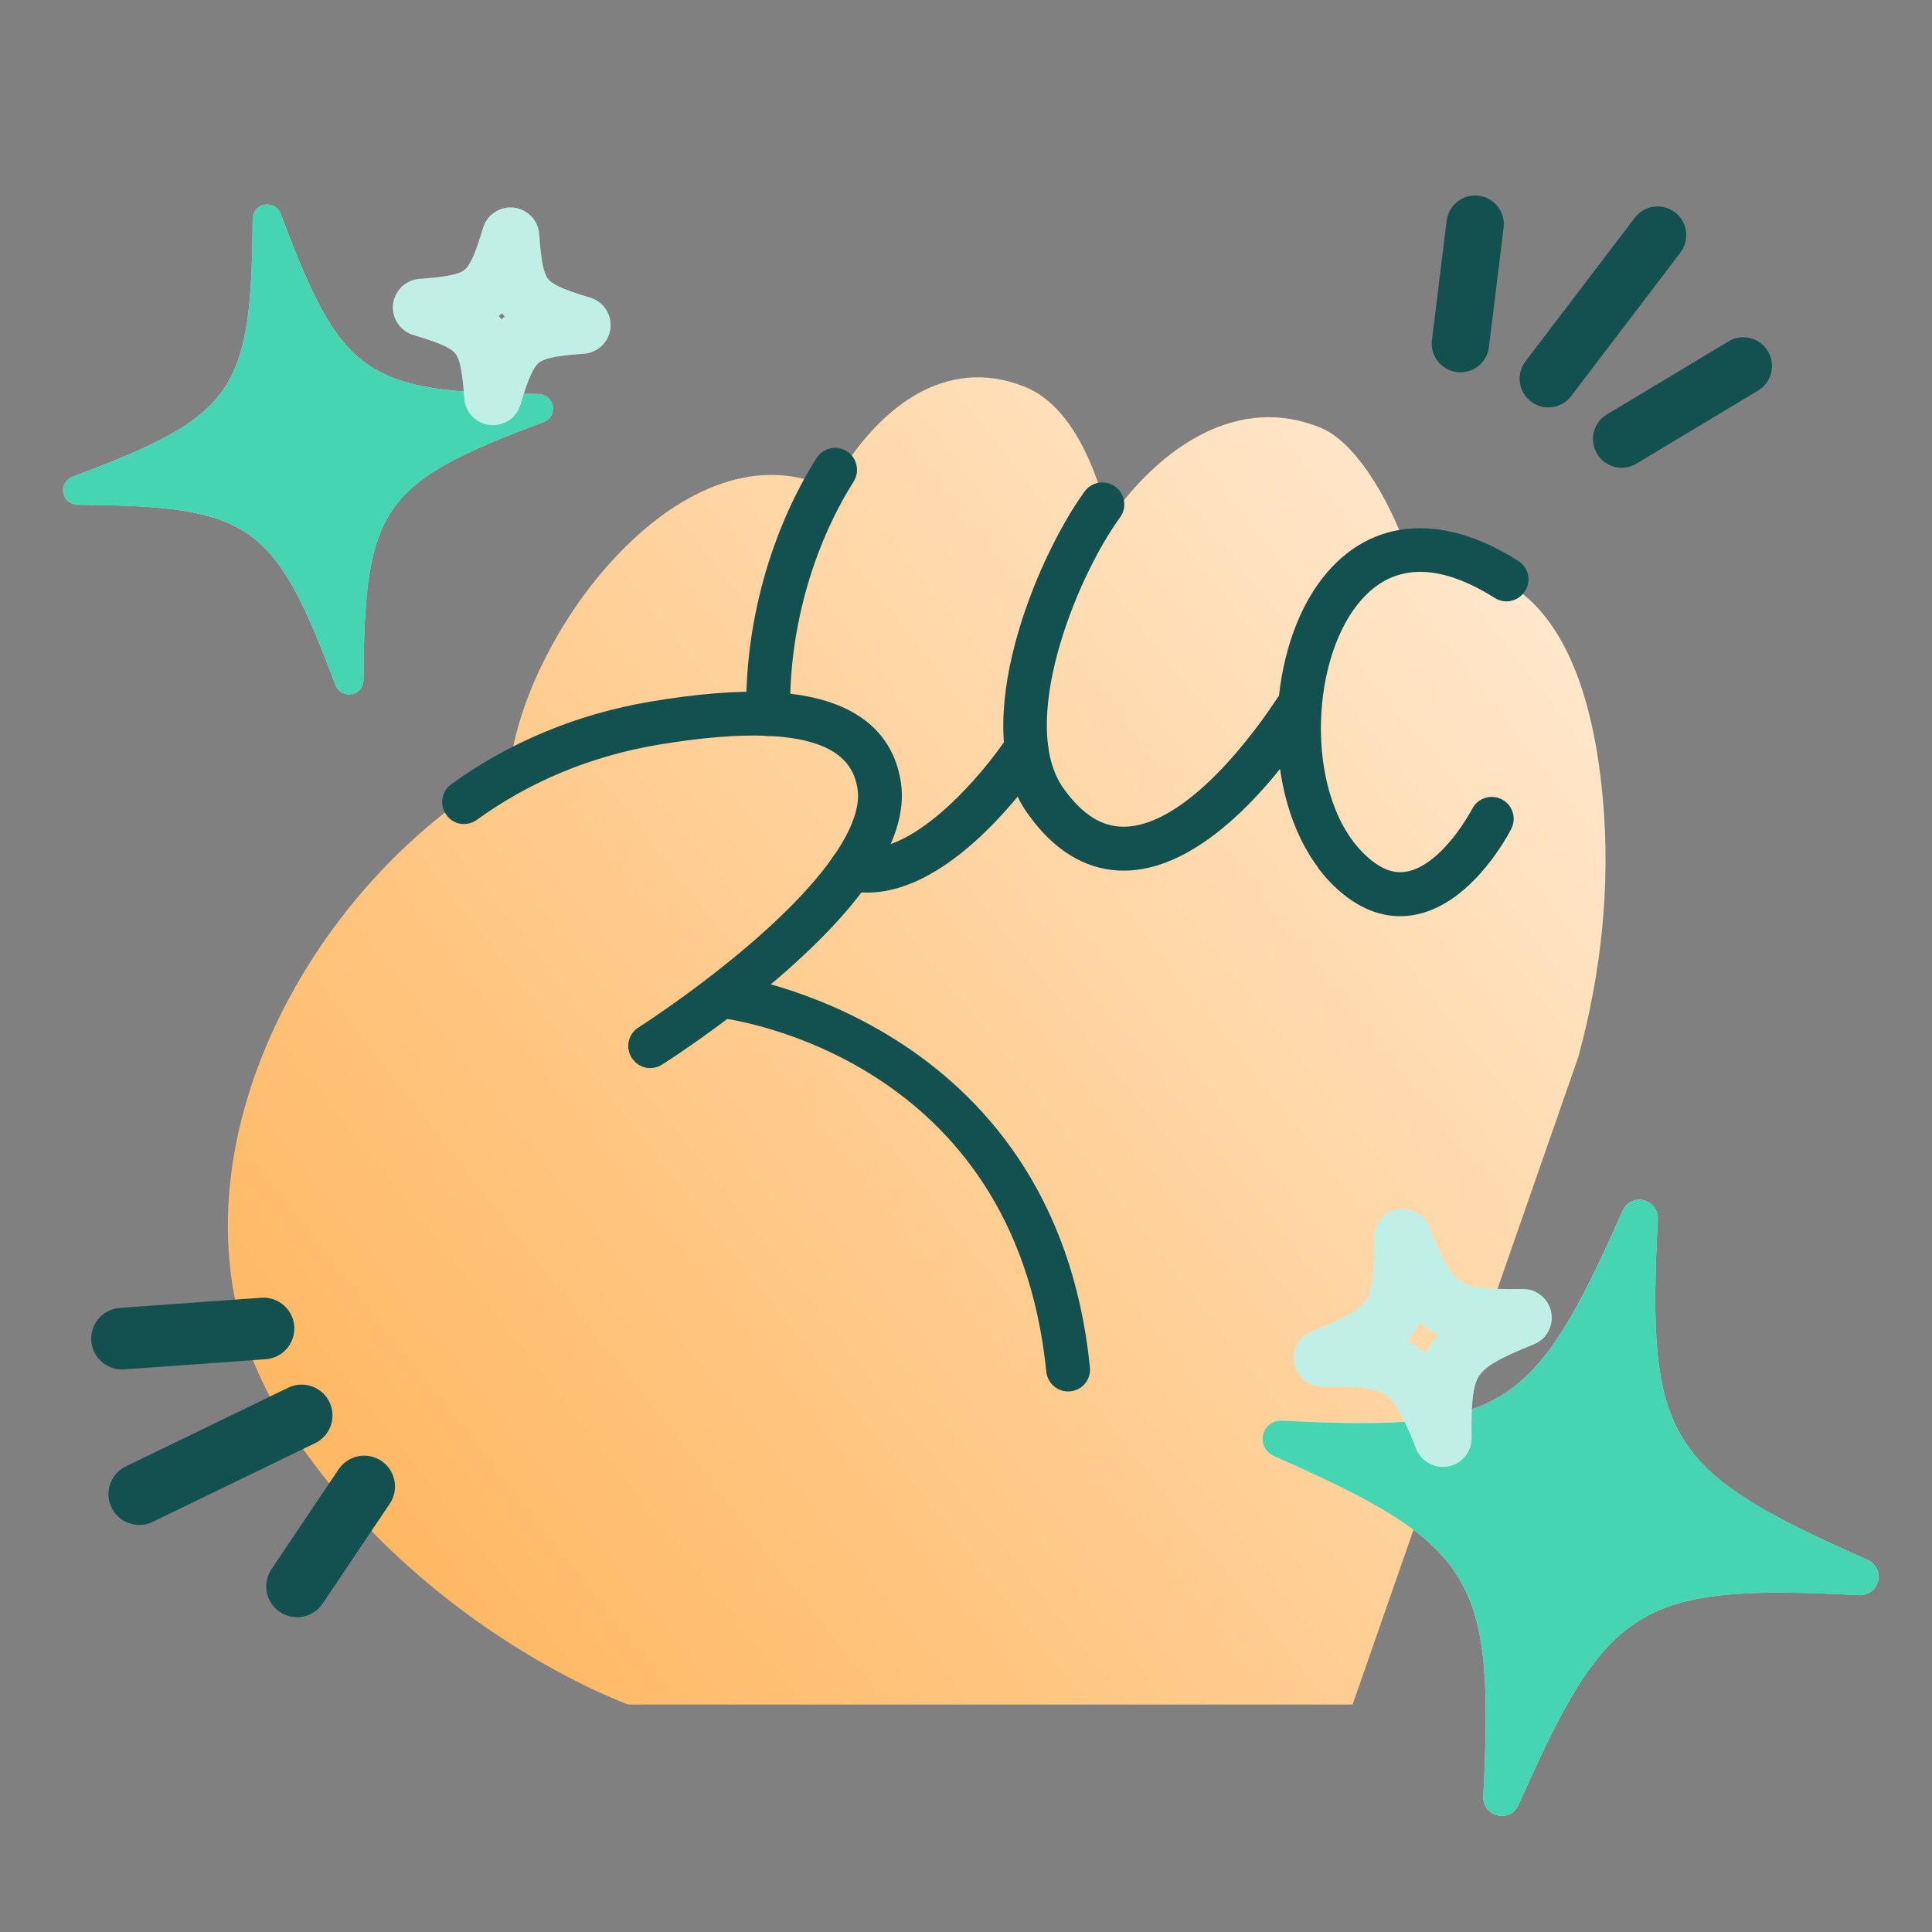 <svg width="101" height="101" viewBox="0 0 101 101" fill="none" xmlns="http://www.w3.org/2000/svg">
<rect x="0" y="0" width="101" height="101" fill="#808080" stroke="none"/>
<path d="M79.09 30.678C77.001 29.32 75.192 28.906 73.68 29.159C72.939 26.782 71.096 23.197 69.026 22.355C64.787 20.622 60.748 23.236 57.968 27.193C57.357 24.638 56.089 21.226 53.566 20.217C49.39 18.552 45.801 21.309 43.432 25.542C35.889 21.923 27.459 32.865 26.631 40.246C25.878 40.661 25.151 41.108 24.455 41.596C14.514 48.549 7.827 63.121 14.76 74.128C21.692 85.135 32.846 89.109 32.846 89.109L70.71 89.11L82.508 55.263C83.717 50.853 84.203 46.263 83.788 41.707C83.391 37.355 82.2 32.702 79.082 30.668L79.09 30.678Z" fill="url(#paint0_linear_6241_9148)"/>
<path d="M54.413 42.649C55.68 44.258 57.161 45.058 58.825 45.03C62.953 44.962 66.806 39.754 68.272 37.513C68.469 37.206 68.385 36.8 68.079 36.593C67.772 36.396 67.362 36.475 67.16 36.786C66.105 38.392 62.388 43.644 58.799 43.701C57.442 43.723 56.26 42.992 55.182 41.462C52.664 37.886 55.733 30.107 58.166 26.759C58.381 26.464 58.317 26.051 58.017 25.831C57.722 25.616 57.309 25.68 57.089 25.98C54.615 29.393 51.072 37.941 54.096 42.224C54.201 42.369 54.303 42.508 54.409 42.644L54.413 42.649Z" fill="#135050" stroke="#135050" stroke-width="0.967"/>
<path d="M39.643 37.742C39.766 37.898 39.961 37.997 40.179 37.995C40.543 37.986 40.838 37.686 40.826 37.317C40.737 32.993 41.975 28.469 44.22 24.914C44.413 24.602 44.32 24.195 44.013 23.998C43.706 23.801 43.293 23.898 43.096 24.204C40.717 27.974 39.405 32.768 39.497 37.342C39.498 37.493 39.552 37.627 39.639 37.737L39.643 37.742Z" fill="#135050" stroke="#135050" stroke-width="0.967"/>
<path d="M43.991 45.84C44.081 45.955 44.212 46.046 44.369 46.074C49.15 47.136 54.007 39.806 54.205 39.49C54.402 39.184 54.323 38.773 54.012 38.571C53.705 38.374 53.299 38.457 53.093 38.763C51.836 40.68 47.878 45.497 44.646 44.776C44.288 44.696 43.935 44.923 43.855 45.281C43.812 45.484 43.863 45.688 43.978 45.834L43.991 45.84Z" fill="#135050" stroke="#135050" stroke-width="0.967"/>
<path d="M37.309 52.489C37.412 52.619 37.57 52.714 37.751 52.74C38.393 52.817 53.494 54.875 55.179 71.664C55.221 72.027 55.538 72.292 55.906 72.255C56.273 72.219 56.534 71.896 56.497 71.529C54.704 53.67 38.08 51.444 37.913 51.424C37.55 51.38 37.222 51.639 37.179 52.001C37.156 52.188 37.212 52.355 37.319 52.49L37.309 52.489Z" fill="#135050" stroke="#135050" stroke-width="0.967"/>
<path d="M33.473 55.103C33.682 55.369 34.056 55.437 34.347 55.25C34.653 55.06 41.803 50.496 45.057 45.802C46.305 44.002 46.83 42.376 46.619 40.972C46.208 38.285 44.045 36.833 40.191 36.661C38.516 36.588 36.462 36.753 34.088 37.154C30.331 37.791 26.896 39.212 23.877 41.385C23.582 41.6 23.509 42.011 23.728 42.311C23.931 42.633 24.355 42.679 24.654 42.46C27.505 40.403 30.756 39.059 34.314 38.46C36.592 38.076 38.556 37.914 40.138 37.985C43.316 38.124 45.004 39.166 45.307 41.17C45.47 42.223 45.017 43.532 43.968 45.04C40.868 49.511 33.709 54.074 33.637 54.122C33.326 54.316 33.235 54.725 33.429 55.036C33.441 55.052 33.458 55.073 33.47 55.088L33.473 55.103Z" fill="#135050" stroke="#135050" stroke-width="0.967"/>
<path d="M69.405 45.232C69.745 45.664 70.128 46.054 70.555 46.393C71.649 47.27 72.805 47.582 73.987 47.327C76.704 46.741 78.502 43.26 78.576 43.109C78.743 42.784 78.611 42.382 78.287 42.215C77.962 42.049 77.559 42.18 77.393 42.505C77.375 42.536 75.805 45.576 73.704 46.024C72.919 46.194 72.162 45.972 71.382 45.345C67.832 42.505 67.809 35.178 70.381 31.578C72.25 28.96 75.021 28.711 78.4 30.851C78.707 31.048 79.114 30.955 79.316 30.644C79.513 30.337 79.426 29.926 79.109 29.728C75.151 27.226 71.579 27.616 69.302 30.808C66.684 34.478 66.423 41.422 69.407 45.213L69.405 45.232Z" fill="#135050" stroke="#135050" stroke-width="0.967"/>
<path d="M28.158 20.598C19.099 20.538 17.845 19.654 14.675 11.18C14.543 10.835 14.189 10.636 13.835 10.699C13.469 10.754 13.214 11.075 13.208 11.44C13.148 20.498 12.264 21.753 3.79 24.923C3.446 25.055 3.246 25.409 3.309 25.763C3.372 26.118 3.685 26.384 4.05 26.39C13.109 26.45 14.363 27.334 17.533 35.808C17.654 36.144 18.007 36.344 18.353 36.292C18.353 36.292 18.363 36.29 18.373 36.289C18.739 36.234 18.994 35.913 19 35.548C19.06 26.489 19.944 25.235 28.418 22.065C28.762 21.933 28.962 21.579 28.899 21.225C28.836 20.87 28.523 20.604 28.158 20.598Z" fill="white"/>
<path d="M28.158 20.598C19.099 20.538 17.845 19.654 14.675 11.18C14.543 10.835 14.189 10.636 13.835 10.699C13.469 10.754 13.214 11.075 13.208 11.44C13.148 20.498 12.264 21.753 3.79 24.923C3.446 25.055 3.246 25.409 3.309 25.763C3.372 26.118 3.685 26.384 4.05 26.39C13.109 26.45 14.363 27.334 17.533 35.808C17.654 36.144 18.007 36.344 18.353 36.292C18.353 36.292 18.363 36.29 18.373 36.289C18.739 36.234 18.994 35.913 19 35.548C19.06 26.489 19.944 25.235 28.418 22.065C28.762 21.933 28.962 21.579 28.899 21.225C28.836 20.87 28.523 20.604 28.158 20.598Z" fill="#07C799" fill-opacity="0.75"/>
<path d="M97.636 81.546C87.095 76.893 86.078 75.227 86.667 63.735C86.686 63.266 86.375 62.854 85.929 62.748C85.475 62.627 85.014 62.873 84.823 63.296C80.17 73.837 78.504 74.853 67.012 74.265C66.543 74.245 66.131 74.557 66.025 75.002C65.92 75.448 66.15 75.918 66.573 76.109C77.113 80.761 78.13 82.428 77.542 93.92C77.513 94.373 77.825 94.785 78.255 94.9C78.255 94.9 78.267 94.903 78.279 94.906C78.734 95.028 79.194 94.782 79.386 94.359C84.038 83.818 85.705 82.801 97.197 83.39C97.666 83.409 98.078 83.098 98.183 82.652C98.289 82.207 98.059 81.737 97.636 81.546Z" fill="white"/>
<path d="M97.636 81.546C87.095 76.893 86.078 75.227 86.667 63.735C86.686 63.266 86.375 62.854 85.929 62.748C85.475 62.627 85.014 62.873 84.823 63.296C80.17 73.837 78.504 74.853 67.012 74.265C66.543 74.245 66.131 74.557 66.025 75.002C65.92 75.448 66.15 75.918 66.573 76.109C77.113 80.761 78.13 82.428 77.542 93.92C77.513 94.373 77.825 94.785 78.255 94.9C78.255 94.9 78.267 94.903 78.279 94.906C78.734 95.028 79.194 94.782 79.386 94.359C84.038 83.818 85.705 82.801 97.197 83.39C97.666 83.409 98.078 83.098 98.183 82.652C98.289 82.207 98.059 81.737 97.636 81.546Z" fill="#07C799" fill-opacity="0.75"/>
<path d="M30.42 16.995C27.21 17.225 26.69 17.645 25.77 20.725C25.54 17.515 25.12 16.995 22.04 16.075C25.25 15.845 25.77 15.425 26.69 12.345C26.92 15.555 27.34 16.075 30.42 16.995Z" stroke="white" stroke-width="3" stroke-miterlimit="10" stroke-linecap="round" stroke-linejoin="round"/>
<path d="M30.42 16.995C27.21 17.225 26.69 17.645 25.77 20.725C25.54 17.515 25.12 16.995 22.04 16.075C25.25 15.845 25.77 15.425 26.69 12.345C26.92 15.555 27.34 16.075 30.42 16.995Z" stroke="#07C799" stroke-opacity="0.25" stroke-width="3" stroke-miterlimit="10" stroke-linecap="round" stroke-linejoin="round"/>
<path d="M79.621 68.888C75.843 70.403 75.371 71.11 75.431 75.184C73.916 71.406 73.209 70.934 69.135 70.994C72.913 69.48 73.385 68.772 73.325 64.698C74.839 68.476 75.547 68.948 79.621 68.888Z" stroke="white" stroke-width="3" stroke-miterlimit="10" stroke-linecap="round" stroke-linejoin="round"/>
<path d="M79.621 68.888C75.843 70.403 75.371 71.11 75.431 75.184C73.916 71.406 73.209 70.934 69.135 70.994C72.913 69.48 73.385 68.772 73.325 64.698C74.839 68.476 75.547 68.948 79.621 68.888Z" stroke="#07C799" stroke-opacity="0.25" stroke-width="3" stroke-miterlimit="10" stroke-linecap="round" stroke-linejoin="round"/>
<path d="M76.348 17.963L77.116 11.72" stroke="#135050" stroke-width="3" stroke-miterlimit="10" stroke-linecap="round" stroke-linejoin="round"/>
<path d="M80.942 19.799L86.655 12.293" stroke="#135050" stroke-width="3" stroke-miterlimit="10" stroke-linecap="round" stroke-linejoin="round"/>
<path d="M84.776 22.952L91.133 19.134" stroke="#135050" stroke-width="3" stroke-miterlimit="10" stroke-linecap="round" stroke-linejoin="round"/>
<path d="M19.038 77.71L15.53 82.932" stroke="#135050" stroke-width="3.222" stroke-miterlimit="10" stroke-linecap="round" stroke-linejoin="round"/>
<path d="M15.77 73.995L7.281 78.109" stroke="#135050" stroke-width="3.222" stroke-miterlimit="10" stroke-linecap="round" stroke-linejoin="round"/>
<path d="M13.775 69.45L6.38 69.982" stroke="#135050" stroke-width="3.222" stroke-miterlimit="10" stroke-linecap="round" stroke-linejoin="round"/>
<defs>
<linearGradient id="paint0_linear_6241_9148" x1="82.556" y1="34.498" x2="21.274" y2="82.717" gradientUnits="userSpaceOnUse">
<stop stop-color="#FFE7CB"/>
<stop offset="1" stop-color="#FFB863"/>
</linearGradient>
</defs>
</svg>
